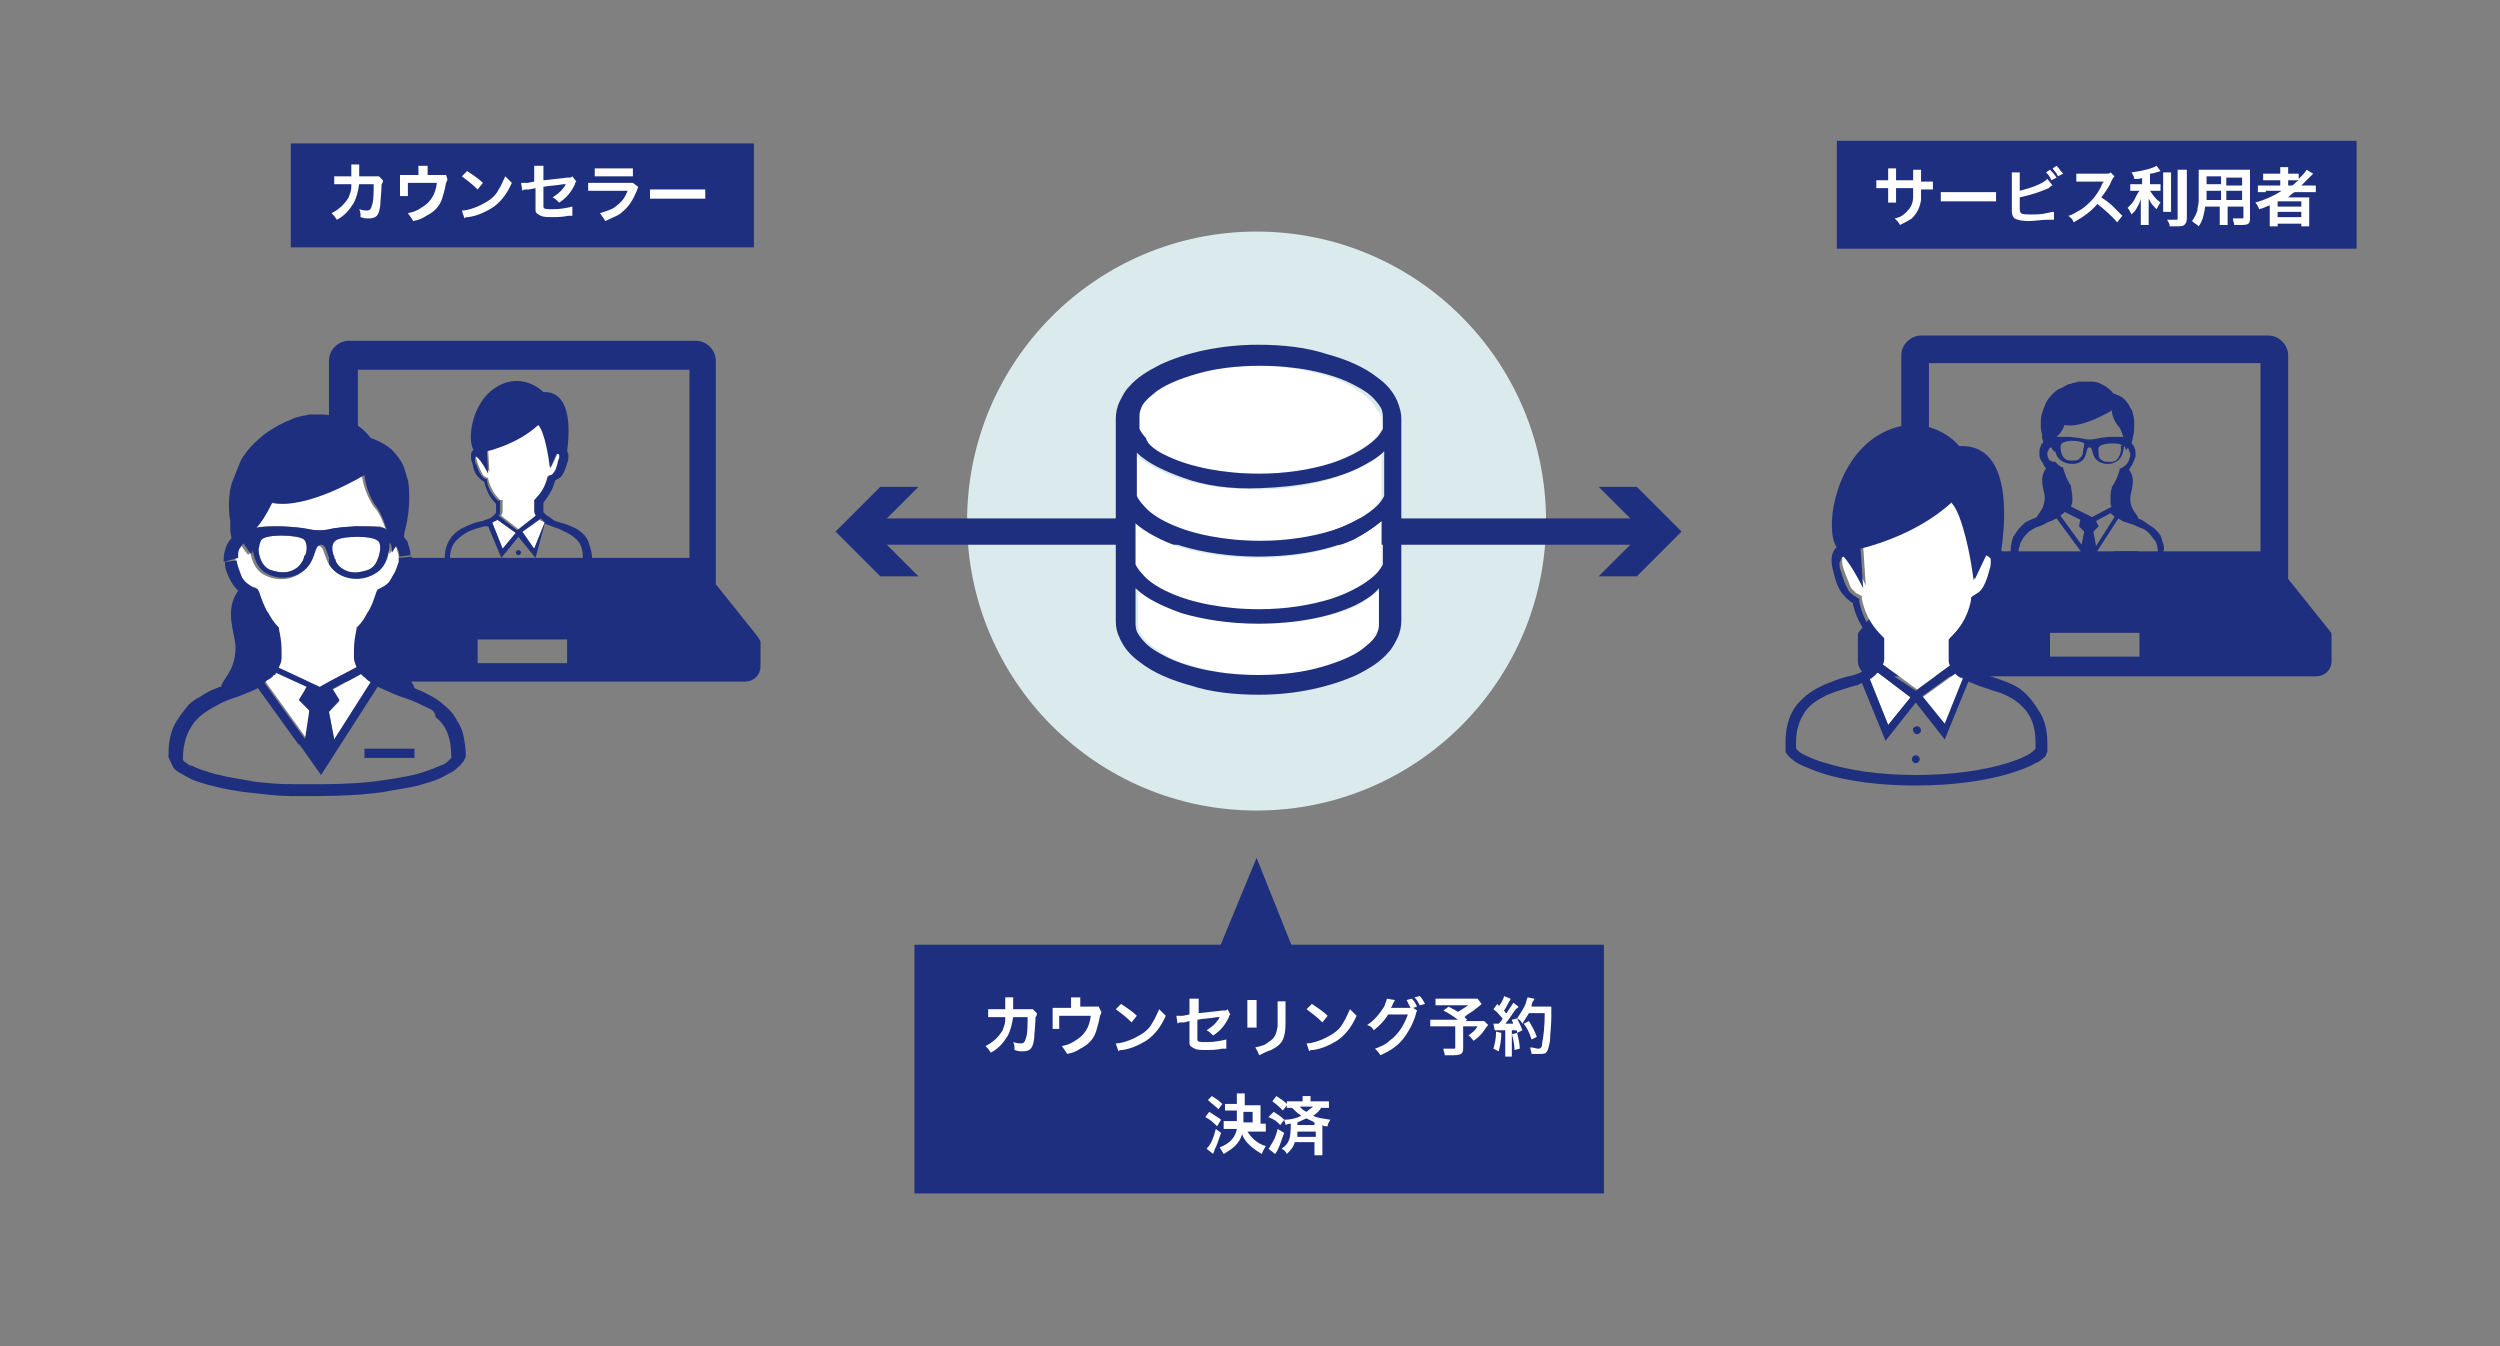 <?xml version="1.0" encoding="utf-8"?>
<!-- Generator: Adobe Illustrator 26.0.1, SVG Export Plug-In . SVG Version: 6.00 Build 0)  -->
<svg version="1.1" id="レイヤー_1" xmlns="http://www.w3.org/2000/svg" xmlns:xlink="http://www.w3.org/1999/xlink" x="0px"
	 y="0px" viewBox="0 0 190 102.3" style="enable-background:new 0 0 190 102.3;" xml:space="preserve">
<rect x="0" y="0" width="190" height="102.3" fill="#808080" stroke="none"/>
<style type="text/css">
	.st0{opacity:0.85;fill:#EBFDFF;}
	.st1{fill:#1F2F7F;}
	.st2{fill:#FFFFFF;}
	.st3{fill:none;stroke:#1F2F7F;stroke-width:2;stroke-miterlimit:10;}
</style>
<g>
	<circle class="st0" cx="95.5" cy="39.6" r="22"/>
	<g>
		<rect x="22.1" y="10.9" class="st1" width="35.2" height="7.9"/>
		<g>
			<path class="st2" d="M29.1,13.7c0,0.1,0,0.2-0.1,0.3c0,0.5-0.1,1.3-0.1,1.6c-0.1,0.8-0.3,1-0.9,1c-0.2,0-0.3,0-0.6-0.1
				c0-0.3,0-0.4-0.1-0.6c0.3,0.1,0.5,0.1,0.6,0.1c0.2,0,0.3-0.1,0.4-0.5c0.1-0.3,0.1-1,0.1-1.5l-1.1,0c-0.1,0.6-0.2,1-0.4,1.4
				c-0.3,0.5-0.7,1-1.3,1.3c-0.2-0.3-0.2-0.3-0.4-0.5c0.6-0.3,1-0.7,1.3-1.2c0.1-0.3,0.2-0.5,0.2-0.8c0-0.1,0-0.1,0-0.2l-0.8,0
				c-0.3,0-0.4,0-0.5,0l0-0.6c0.2,0,0.3,0,0.5,0l0.8,0c0-0.2,0-0.5,0-0.6v-0.1c0-0.1,0-0.1,0-0.2l0.6,0c0,0.1,0,0.1,0,0.1
				c0,0,0,0.1,0,0.1c0,0.1,0,0.1,0,0.4c0,0.1,0,0.1,0,0.3l1.1,0c0.2,0,0.3,0,0.4,0L29.1,13.7z"/>
			<path class="st2" d="M34,13.6c0,0.1,0,0.1-0.1,0.3c-0.1,0.6-0.2,0.8-0.3,1.2c-0.2,0.6-0.6,1-1.2,1.3c-0.3,0.2-0.5,0.3-1,0.4
				c-0.1-0.2-0.2-0.3-0.4-0.6c0.5-0.1,0.7-0.2,1-0.4c0.7-0.4,1.1-1,1.2-1.9H31v0.6c0,0.1,0,0.3,0,0.4h-0.6c0-0.1,0-0.3,0-0.4v-0.7
				c0-0.2,0-0.3,0-0.5c0.2,0,0.3,0,0.5,0h0.9V13c0-0.2,0-0.2,0-0.4h0.7c0,0.1,0,0.2,0,0.3v0.4h0.9c0.4,0,0.4,0,0.5,0L34,13.6z"/>
			<path class="st2" d="M35.1,16c0.4,0,1-0.2,1.4-0.4c0.6-0.3,1.1-0.6,1.4-1.2c0.2-0.3,0.3-0.6,0.5-1c0.2,0.2,0.3,0.3,0.5,0.5
				c-0.4,0.9-0.9,1.5-1.5,1.9c-0.5,0.3-1.1,0.6-1.8,0.7c-0.2,0-0.2,0-0.3,0.1L35.1,16z M35.5,13c0.6,0.4,0.9,0.6,1.2,0.9l-0.4,0.5
				c-0.4-0.4-0.8-0.7-1.2-1L35.5,13z"/>
			<path class="st2" d="M43.8,13.8c-0.1,0.1-0.1,0.1-0.1,0.2c-0.3,0.6-0.6,1-1.2,1.4c-0.2-0.2-0.3-0.3-0.5-0.4
				c0.3-0.2,0.6-0.4,0.8-0.7c0.1-0.1,0.1-0.1,0.2-0.3c-0.1,0-0.1,0-0.2,0c-0.5,0.1-1,0.1-1.5,0.2v1.1c0,0.3,0,0.3,0,0.4
				c0,0.2,0.2,0.2,0.7,0.2c0.6,0,1.1-0.1,1.5-0.2l0,0.7c-0.1,0-0.2,0-0.3,0c-0.5,0.1-0.9,0.1-1.2,0.1c-0.4,0-0.7,0-0.9-0.1
				c-0.2-0.1-0.4-0.2-0.4-0.4c0-0.1,0-0.2,0-0.6v-1.1l-0.5,0.1c-0.4,0-0.4,0-0.5,0.1l-0.1-0.6c0.1,0,0.1,0,0.1,0c0.1,0,0.3,0,0.4,0
				l0.5-0.1v-0.7c0-0.2,0-0.3,0-0.5h0.7c0,0.1,0,0.2,0,0.5v0.6l1.8-0.2c0.3,0,0.3,0,0.4-0.1L43.8,13.8z"/>
			<path class="st2" d="M48.5,14.2c0,0.1-0.1,0.2-0.1,0.3c-0.3,0.7-0.6,1.2-1.1,1.6c-0.3,0.3-0.7,0.4-1.3,0.7
				c-0.1-0.2-0.2-0.3-0.4-0.6c0.6-0.2,1-0.3,1.3-0.6c0.4-0.3,0.6-0.6,0.8-1.1h-2.4c-0.3,0-0.4,0-0.6,0v-0.6c0.2,0,0.3,0,0.6,0h2.3
				c0.3,0,0.4,0,0.5,0L48.5,14.2z M45.2,12.8c0.2,0,0.3,0,0.6,0h1.7c0.3,0,0.4,0,0.6,0v0.6c-0.1,0-0.2,0-0.6,0h-1.7
				c-0.3,0-0.4,0-0.6,0V12.8z"/>
			<path class="st2" d="M49.4,14.4c0.2,0,0.3,0,0.8,0h2.6c0.5,0,0.6,0,0.8,0v0.7c-0.2,0-0.2,0-0.8,0h-2.6c-0.5,0-0.6,0-0.8,0V14.4z"
				/>
		</g>
	</g>
	<g>
		<g>
			<line class="st3" x1="65.8" y1="40.4" x2="125.5" y2="40.4"/>
			<g>
				<polygon class="st1" points="69.8,43.8 66.4,40.4 69.8,37 66.9,37 63.5,40.4 66.9,43.8 				"/>
			</g>
			<g>
				<polygon class="st1" points="121.5,43.8 124.9,40.4 121.5,37 124.4,37 127.8,40.4 124.4,43.8 				"/>
			</g>
		</g>
	</g>
	<g>
		<rect x="139.6" y="10.7" class="st1" width="39.5" height="8.2"/>
		<g>
			<path class="st2" d="M145.4,13.8l0-0.2v-0.2c0-0.3,0-0.4,0-0.5h0.6c0,0.1,0,0.1,0,0.3c0,0.3,0,0.3,0,0.6h0.3c0.3,0,0.4,0,0.6,0
				v0.6c-0.2,0-0.3,0-0.6,0H146c0,0.6,0,0.6,0,0.8c-0.1,0.6-0.3,1-0.7,1.4c-0.3,0.2-0.5,0.3-0.9,0.5c-0.1-0.2-0.2-0.3-0.4-0.5
				c0.5-0.1,0.7-0.3,0.9-0.5c0.3-0.3,0.5-0.6,0.5-1.2c0-0.1,0-0.2,0-0.6h-1.3v0.7c0,0.2,0,0.3,0,0.4h-0.6c0-0.1,0-0.2,0-0.4v-0.7
				h-0.3c-0.3,0-0.4,0-0.6,0v-0.6c0.2,0,0.3,0,0.6,0h0.3v-0.5c0-0.2,0-0.3,0-0.4h0.6c0,0.2,0,0.2,0,0.4v0.5H145.4z"/>
			<path class="st2" d="M147.5,14.6c0.2,0,0.3,0,0.8,0h2.6c0.5,0,0.6,0,0.8,0v0.7c-0.2,0-0.2,0-0.8,0h-2.6c-0.5,0-0.6,0-0.8,0V14.6z
				"/>
			<path class="st2" d="M153.5,14.5c0.8-0.2,1.7-0.5,2.1-0.9l0.4,0.5c-0.1,0-0.1,0-0.3,0.2c-0.7,0.3-1.3,0.5-2.2,0.7v0.6
				c0,0,0,0,0,0c0,0,0,0,0,0.1c0,0.3,0,0.4,0.1,0.5c0.1,0.1,0.4,0.1,0.8,0.1c0.3,0,0.8,0,1.1-0.1c0.2,0,0.3-0.1,0.6-0.1l0,0.6
				c-0.1,0-0.1,0-0.5,0c-0.4,0-1,0.1-1.4,0.1c-0.6,0-0.9-0.1-1.1-0.2c-0.1-0.1-0.2-0.3-0.2-0.5c0-0.1,0-0.2,0-0.4l0-2.2
				c0-0.2,0-0.3,0-0.4h0.6c0,0.1,0,0.2,0,0.5V14.5z M155.8,12.9c0.2,0.2,0.3,0.3,0.5,0.6l-0.4,0.2c-0.1-0.3-0.3-0.5-0.4-0.6
				L155.8,12.9z M156.4,13.4c-0.1-0.3-0.3-0.4-0.4-0.6l0.3-0.2c0.2,0.2,0.3,0.4,0.5,0.6L156.4,13.4z"/>
			<path class="st2" d="M160.9,16.9c-0.4-0.5-1-1-1.5-1.4c-0.5,0.6-1.1,1-1.8,1.4c-0.1-0.3-0.2-0.3-0.4-0.5c0.4-0.1,0.6-0.3,1-0.5
				c0.7-0.5,1.3-1.2,1.6-2l0.1-0.1c-0.1,0-0.1,0-1.6,0c-0.2,0-0.4,0-0.5,0l0-0.6c0.1,0,0.2,0,0.4,0c0,0,0.1,0,0.1,0l1.7,0
				c0.3,0,0.3,0,0.4-0.1l0.3,0.3c-0.1,0.1-0.1,0.1-0.2,0.3c-0.2,0.5-0.5,0.9-0.8,1.3c0.3,0.2,0.6,0.4,0.9,0.7
				c0.1,0.1,0.1,0.1,0.7,0.7L160.9,16.9z"/>
			<path class="st2" d="M162.9,13.5c-0.3,0.1-0.4,0.1-0.7,0.1c0-0.2-0.1-0.3-0.2-0.5c0.8-0.1,1.6-0.3,1.9-0.5l0.3,0.4
				c-0.3,0.1-0.6,0.2-0.8,0.2V14h0.4c0.2,0,0.3,0,0.4,0v0.5c-0.1,0-0.2,0-0.4,0h-0.4c0.2,0.3,0.4,0.6,0.8,0.9
				c-0.1,0.1-0.2,0.3-0.3,0.5c-0.3-0.3-0.4-0.4-0.6-0.8c0,0.2,0,0.4,0,0.6v0.8c0,0.3,0,0.4,0,0.6h-0.6c0-0.2,0-0.3,0-0.6v-0.8
				c0-0.2,0-0.4,0-0.6c-0.1,0.4-0.2,0.5-0.3,0.7c-0.1,0.2-0.2,0.3-0.4,0.5c-0.1-0.2-0.2-0.4-0.3-0.5c0.2-0.2,0.4-0.4,0.5-0.6
				c0.1-0.2,0.3-0.6,0.4-0.7h-0.3c-0.2,0-0.3,0-0.4,0V14c0.1,0,0.2,0,0.5,0h0.4V13.5z M165,13.1c0,0.2,0,0.3,0,0.6v1.8
				c0,0.3,0,0.4,0,0.6h-0.6c0-0.1,0-0.2,0-0.6v-1.8c0-0.3,0-0.4,0-0.6H165z M166.2,12.8c0,0.2,0,0.4,0,0.7v3.1
				c0,0.3-0.1,0.4-0.2,0.5c-0.1,0.1-0.3,0.1-0.7,0.1c-0.1,0-0.2,0-0.4,0c0-0.2-0.1-0.3-0.2-0.5c0.3,0,0.5,0,0.6,0
				c0.2,0,0.2,0,0.2-0.1v-3c0-0.2,0-0.4,0-0.7H166.2z"/>
			<path class="st2" d="M167.6,15.7c-0.1,0.6-0.2,1.1-0.5,1.5c-0.2-0.2-0.3-0.2-0.5-0.4c0.2-0.3,0.3-0.5,0.4-0.8
				c0-0.2,0.1-0.5,0.1-0.7c0-0.4,0-1.1,0-1.7c0-0.3,0-0.5,0-0.7c0.2,0,0.3,0,0.6,0h2.7c0.3,0,0.4,0,0.6,0c0,0.2,0,0.3,0,0.5v3.2
				c0,0.4-0.1,0.5-0.7,0.5c-0.2,0-0.4,0-0.5,0c0-0.2-0.1-0.3-0.1-0.5c0.2,0,0.5,0,0.6,0c0.2,0,0.2,0,0.2-0.1v-0.8h-1.2v0.8
				c0,0.3,0,0.4,0,0.6h-0.6c0-0.1,0-0.3,0-0.6v-0.8H167.6z M168.8,14.5h-1.1c0,0.1,0,0.2,0,0.3c0,0.2,0,0.3,0,0.4h1.1V14.5z
				 M168.8,13.4h-1.1v0.5l0,0.1h1.1V13.4z M170.4,14.1v-0.6h-1.2v0.6H170.4z M170.4,15.2v-0.7h-1.2v0.7H170.4z"/>
			<path class="st2" d="M172.2,14.6c-0.2,0-0.4,0-0.6,0v-0.5c0.1,0,0.3,0,0.6,0h1.1v-0.4h-0.7c-0.3,0-0.4,0-0.6,0v-0.5
				c0.1,0,0.3,0,0.6,0h0.7v-0.1c0-0.2,0-0.3,0-0.4h0.6c0,0.1,0,0.2,0,0.4v0.1h0.3c0.2,0,0.4,0,0.5,0v0.4c0.3-0.3,0.5-0.5,0.6-0.7
				l0.5,0.3c0,0-0.1,0.1-0.2,0.2c-0.2,0.2-0.4,0.4-0.7,0.7h0.5c0.3,0,0.4,0,0.6,0v0.5c-0.2,0-0.4,0-0.6,0h-1
				c-0.2,0.1-0.3,0.2-0.5,0.4c0.1,0,0.3,0,0.4,0h0.7c0.2,0,0.4,0,0.5,0c0,0.1,0,0.3,0,0.5v1.2c0,0.3,0,0.4,0,0.5h-0.6V17h-1.8v0.2
				h-0.6c0-0.2,0-0.3,0-0.5v-0.8c0-0.1,0-0.2,0-0.3c-0.3,0.1-0.4,0.2-0.8,0.3c-0.1-0.2-0.1-0.3-0.3-0.5c0.7-0.2,1.4-0.5,2-0.9H172.2
				z M173.1,15.7h1.8v-0.4h-1.8V15.7z M173.1,16.5h1.8v-0.4h-1.8V16.5z M174.2,14.1c0.2-0.1,0.3-0.3,0.5-0.4c-0.1,0-0.2,0-0.4,0
				h-0.4v0.4H174.2z"/>
		</g>
	</g>
	<g>
		<g id="XMLID_00000152984822055612939980000005256924499422387894_">
			<g>
				<path class="st2" d="M105,44.7v2.6c0,0.2,0,0.4-0.1,0.7c-0.2,0.4-0.5,0.8-1,1.2c-0.8,0.6-1.9,1.1-3.3,1.5
					c-1.4,0.4-3,0.6-4.8,0.6c-2.7,0-5.1-0.5-6.8-1.3c-0.8-0.4-1.5-0.9-1.9-1.3c-0.2-0.2-0.4-0.5-0.5-0.7c-0.1-0.2-0.1-0.4-0.1-0.7
					v-2.6c0.9,0.8,2.1,1.4,3.5,1.9c1.7,0.5,3.7,0.8,5.8,0.8c2.9,0,5.4-0.5,7.4-1.4C103.8,45.6,104.4,45.2,105,44.7z"/>
				<path class="st2" d="M105,39.6v3.4c-0.1,0.2-0.3,0.5-0.5,0.7c-0.7,0.7-1.9,1.4-3.4,1.9c-1.5,0.5-3.4,0.8-5.5,0.8
					c-2.7,0-5.2-0.5-6.9-1.3c-0.9-0.4-1.5-0.9-2-1.4c-0.2-0.2-0.4-0.5-0.5-0.7v-3.3c0.9,0.8,2.1,1.4,3.5,1.9
					c1.7,0.5,3.7,0.8,5.8,0.8c2.9,0,5.4-0.5,7.4-1.4C103.8,40.5,104.4,40.1,105,39.6z"/>
				<path class="st2" d="M105,34.4v3.4c-0.1,0.2-0.3,0.5-0.5,0.7c-0.7,0.7-1.9,1.4-3.4,1.9c-1.5,0.5-3.4,0.8-5.5,0.8
					c-2.7,0-5.2-0.5-6.9-1.3c-0.9-0.4-1.5-0.9-2-1.4c-0.2-0.2-0.4-0.5-0.5-0.7v-3.3c0.9,0.8,2.1,1.4,3.5,1.9
					c1.7,0.5,3.7,0.8,5.8,0.8c2.9,0,5.4-0.5,7.4-1.5C103.8,35.3,104.4,34.9,105,34.4z"/>
				<path class="st2" d="M105,31.8v0.8c-0.1,0.2-0.3,0.5-0.5,0.7c-0.7,0.7-1.9,1.4-3.4,1.9c-1.5,0.5-3.4,0.8-5.5,0.8
					c-2.7,0-5.2-0.5-6.9-1.3c-0.9-0.4-1.5-0.9-2-1.4c-0.2-0.2-0.4-0.5-0.5-0.7v-0.8c0-0.2,0-0.4,0.1-0.7c0.2-0.4,0.5-0.8,1-1.2
					c0.8-0.6,1.9-1.2,3.3-1.5c1.4-0.4,3-0.6,4.8-0.6c2.7,0,5.1,0.5,6.8,1.3c0.8,0.4,1.5,0.9,1.9,1.3c0.2,0.2,0.4,0.5,0.5,0.7
					C104.9,31.4,105,31.6,105,31.8z"/>
				<path class="st1" d="M89.9,36.3c-1.4-0.5-2.7-1.1-3.5-1.9v3.3c0.1,0.2,0.3,0.5,0.5,0.7c0.4,0.5,1.1,1,2,1.4
					c1.7,0.8,4.2,1.3,6.9,1.3c2,0,3.9-0.3,5.5-0.8c1.5-0.5,2.7-1.2,3.4-1.9c0.2-0.2,0.4-0.5,0.5-0.7v-3.4c-0.5,0.5-1.2,0.9-2,1.3
					c-1.9,0.9-4.5,1.4-7.4,1.5C93.5,37.2,91.5,36.9,89.9,36.3z M88.8,34.7c1.7,0.8,4.2,1.3,6.9,1.3c2,0,3.9-0.3,5.5-0.8
					c1.5-0.5,2.7-1.2,3.4-1.9c0.2-0.2,0.4-0.5,0.5-0.7v-0.8c0-0.2,0-0.4-0.1-0.7c-0.1-0.2-0.3-0.5-0.5-0.7c-0.4-0.5-1.1-0.9-1.9-1.3
					c-1.7-0.8-4.1-1.3-6.8-1.3c-1.8,0-3.4,0.2-4.8,0.6c-1.4,0.4-2.6,0.9-3.3,1.5c-0.5,0.4-0.9,0.8-1,1.2c-0.1,0.2-0.1,0.4-0.1,0.7
					v0.8c0.1,0.2,0.3,0.5,0.5,0.7C87.2,33.8,87.9,34.3,88.8,34.7z M103,40.9c-1.9,0.9-4.5,1.4-7.4,1.4c-2.1,0-4.1-0.3-5.8-0.8
					c-1.4-0.5-2.7-1.1-3.5-1.9v3.3c0.1,0.2,0.3,0.5,0.5,0.7c0.4,0.5,1.1,1,2,1.4c1.7,0.8,4.2,1.3,6.9,1.3c2,0,3.9-0.3,5.5-0.8
					c1.5-0.5,2.7-1.2,3.4-1.9c0.2-0.2,0.4-0.5,0.5-0.7v-3.4C104.4,40.1,103.8,40.5,103,40.9z M103,46c-1.9,0.9-4.5,1.4-7.4,1.4
					c-2.1,0-4.1-0.3-5.8-0.8c-1.4-0.5-2.7-1.1-3.5-1.9v2.6c0,0.2,0,0.4,0.1,0.7c0.1,0.2,0.3,0.5,0.5,0.7c0.4,0.5,1.1,0.9,1.9,1.3
					c1.7,0.8,4.1,1.3,6.8,1.3c1.8,0,3.4-0.2,4.8-0.6c1.4-0.4,2.6-0.9,3.3-1.5c0.5-0.4,0.9-0.8,1-1.2c0.1-0.2,0.1-0.4,0.1-0.7v-2.6
					C104.4,45.2,103.8,45.6,103,46z M106.5,31.8v15.4c0,0.4-0.1,0.9-0.3,1.3c-0.2,0.4-0.4,0.8-0.7,1.1c-0.6,0.7-1.4,1.2-2.4,1.7
					c-2,0.9-4.6,1.5-7.4,1.5c-1.9,0-3.7-0.2-5.2-0.7c-1.5-0.4-2.9-1-3.9-1.8c-0.7-0.5-1.2-1.1-1.5-1.8c-0.2-0.4-0.3-0.8-0.3-1.3
					V31.8c0-0.4,0.1-0.9,0.3-1.3c0.2-0.4,0.4-0.8,0.7-1.1c0.6-0.7,1.4-1.2,2.4-1.7c1.9-0.9,4.6-1.5,7.4-1.5c1.9,0,3.7,0.2,5.2,0.7
					c1.5,0.4,2.9,1,3.9,1.8c0.7,0.5,1.2,1.1,1.5,1.8C106.4,31,106.5,31.4,106.5,31.8z"/>
			</g>
			<g>
			</g>
		</g>
	</g>
	<path class="st1" d="M13.1,27.4"/>
	<g>
		<g>
			<g>
				<g id="XMLID_00000095310595175739357470000001543237064863460024_">
					<g>
						<path class="st2" d="M42.6,34.7c0,0.1,0,0.2-0.1,0.3c-0.1,0.4-0.2,0.7-0.3,0.8c-0.1,0.1-0.1,0.1-0.2,0.2s-0.1,0.1-0.2,0.1
							l-0.1,0l0,0.1c-0.1,0.8-0.6,1.3-0.9,1.6L40.8,38v0.1c0,0.4,0,0.5,0,0.8c0,0.1,0,0.2,0.1,0.3l-1.4,1.1l-1.4-1.1
							c0-0.1,0.1-0.2,0.1-0.3c0-0.2,0-0.3,0-0.8V38L38,38c-0.3-0.3-0.7-0.8-0.9-1.6l0-0.1l-0.1,0c-0.1,0-0.1-0.1-0.2-0.1
							c-0.1-0.1-0.1-0.1-0.2-0.3c-0.1-0.2-0.2-0.4-0.3-0.7c0-0.1-0.1-0.3-0.1-0.3c0-0.1,0-0.2,0-0.2c0-0.1,0.1-0.1,0.1-0.1
							c0,0,0,0,0,0c0.4,0.3,0.9,1.3,0.9,1.3l-0.1-1.7c0,0,2.3-0.5,3.9-2c0.5,0.5,0.8,2.6,0.8,2.6l0.1,0.7l0.5-1.1c0,0,0.1,0,0.1,0
							c0,0,0,0,0.1,0.1C42.6,34.6,42.6,34.6,42.6,34.7z"/>
						<path class="st2" d="M41.4,39.7l-0.8,2l-1-1.2l1.4-1C41.1,39.6,41.2,39.6,41.4,39.7C41.4,39.7,41.4,39.7,41.4,39.7z"/>
						<path class="st1" d="M39.4,41.8c0.1,0,0.2,0.1,0.2,0.2s-0.1,0.2-0.2,0.2s-0.2-0.1-0.2-0.2S39.3,41.8,39.4,41.8z"/>
						<path class="st1" d="M39.4,43c0.1,0,0.2,0.1,0.2,0.2c0,0.1-0.1,0.2-0.2,0.2s-0.2-0.1-0.2-0.2C39.2,43.1,39.3,43,39.4,43z"/>
						<path class="st2" d="M39.2,40.5l-1,1.2l-0.8-2c0.1,0,0.1-0.1,0.2-0.1c0.1,0,0.1-0.1,0.2-0.1L39.2,40.5z"/>
						<path class="st1" d="M37.9,39.2l1.4,1.1l1.4-1.1c0-0.1-0.1-0.2-0.1-0.3c0-0.2,0-0.3,0-0.8V38l0.1-0.1c0.3-0.3,0.7-0.8,0.9-1.6
							l0-0.1l0.1,0c0.1,0,0.1-0.1,0.2-0.1s0.1-0.1,0.2-0.2c0.1-0.1,0.2-0.4,0.3-0.8c0-0.1,0.1-0.3,0.1-0.3c0-0.1,0-0.2,0-0.2
							c0,0,0-0.1-0.1-0.1c0,0-0.1,0-0.1,0l-0.5,1.1l-0.1-0.7c0,0-0.3-2.1-0.8-2.6c-1.6,1.5-3.9,2-3.9,2l0.1,1.7c0,0-0.5-1-0.9-1.3
							c0,0,0,0,0,0c0,0-0.1,0-0.1,0.1c0,0,0,0.1,0,0.2c0,0.1,0,0.2,0.1,0.3c0.1,0.3,0.2,0.6,0.3,0.7c0.1,0.2,0.2,0.2,0.2,0.3
							c0.1,0,0.1,0.1,0.2,0.1l0.1,0l0,0.1c0.1,0.8,0.6,1.3,0.9,1.6L38,38v0.1c0,0.4,0,0.5,0,0.8C38,39,38,39.1,37.9,39.2z
							 M40.7,42.4l-1.3-1.6l-1.3,1.6l-1-2.4C37,40,36.9,40,36.8,40c-0.3,0.1-0.8,0.2-1.2,0.4c-0.4,0.2-0.8,0.5-1.1,0.9
							c-0.2,0.3-0.3,0.7-0.3,1.1c0,0.1,0,0.2,0,0.3c0,0,0,0,0,0c0,0,0.1,0.1,0.2,0.2c0.2,0.1,0.6,0.3,1,0.4c0.9,0.3,2.2,0.5,3.8,0.5
							c2,0,3.5-0.3,4.4-0.7c0.3-0.1,0.5-0.2,0.6-0.3c0.1,0,0.1-0.1,0.1-0.1c0-0.1,0-0.2,0-0.3c0-0.7-0.2-1.2-0.6-1.5
							c-0.3-0.3-0.8-0.5-1.2-0.7c-0.3-0.1-0.6-0.2-0.8-0.3c-0.1,0-0.2-0.1-0.3-0.1L40.7,42.4z M37.4,39.7l0.8,2l1-1.2l-1.4-1
							c-0.1,0.1-0.1,0.1-0.2,0.1C37.5,39.7,37.5,39.7,37.4,39.7z M40.6,41.7l0.8-2c0,0,0,0,0,0c-0.1-0.1-0.2-0.2-0.3-0.3l-1.4,1
							L40.6,41.7z M45,42.5c0,0.1,0,0.2,0,0.3c0,0.1,0,0.1-0.1,0.2s-0.1,0.1-0.1,0.1c-0.1,0.1-0.2,0.2-0.3,0.2
							c-0.3,0.2-0.6,0.3-1.1,0.4c-0.9,0.3-2.3,0.5-4,0.5c-2.1,0-3.6-0.3-4.6-0.7c-0.3-0.1-0.5-0.2-0.7-0.4c-0.1-0.1-0.2-0.1-0.2-0.2
							c0-0.1-0.1-0.1-0.1-0.2c0-0.1,0-0.2,0-0.3c0-0.8,0.3-1.4,0.7-1.8c0.4-0.4,0.9-0.6,1.4-0.8c0.3-0.1,0.6-0.2,0.8-0.2
							c0.1-0.1,0.3-0.1,0.5-0.2c0.2-0.1,0.3-0.2,0.4-0.3c0-0.1,0.1-0.1,0.1-0.1c0-0.2,0-0.3,0-0.7c-0.3-0.3-0.7-0.8-0.9-1.7
							c-0.1,0-0.1-0.1-0.2-0.1c-0.1-0.1-0.2-0.2-0.3-0.3c-0.2-0.2-0.3-0.5-0.4-1c-0.1-0.2-0.1-0.3-0.1-0.5c0-0.2,0-0.3,0.1-0.4
							c0-0.1,0.1-0.1,0.1-0.1c-0.5-0.7-0.2-3.5,1.6-4.7c1.6-1.1,3.1-0.3,3.7,0.3c2.4-0.1,1.9,3.7,1.8,4.5c0,0,0,0,0,0
							c0.1,0.1,0.1,0.2,0.1,0.4c0,0.1,0,0.3-0.1,0.5c-0.1,0.4-0.2,0.6-0.3,0.8c-0.1,0.2-0.2,0.3-0.4,0.4c-0.1,0-0.1,0.1-0.2,0.1
							c-0.2,0.8-0.6,1.3-0.9,1.7c0,0.3,0,0.4,0,0.7c0,0,0,0.1,0.1,0.1c0,0.1,0.1,0.1,0.2,0.2c0.2,0.1,0.4,0.3,0.6,0.4
							c0.3,0.1,0.8,0.2,1.2,0.4c0.5,0.2,1,0.5,1.3,1.1C44.8,41.5,45,41.9,45,42.5z"/>
					</g>
					<g>
					</g>
				</g>
			</g>
			<g>
				<path class="st1" d="M57.6,48.4l-3.2-4v-17c0-0.8-0.7-1.5-1.5-1.5H26.5c-0.8,0-1.5,0.7-1.5,1.5v17l-3.2,4
					c-0.1,0.1-0.1,0.2-0.1,0.4v1.8c0,0.7,0.5,1.2,1.2,1.2h33.7c0.7,0,1.2-0.5,1.2-1.2v-1.8C57.8,48.7,57.7,48.6,57.6,48.4z
					 M27.2,28.1h25.2v14.3H27.2V28.1z M43.1,50.4h-6.8v-1.8h6.8V50.4z"/>
			</g>
		</g>
		<g>
			<g id="XMLID_00000154416833897296638510000012375659637376980625_">
				<g>
					<rect x="27.7" y="56.9" class="st1" width="3.8" height="0.7"/>
					<path class="st2" d="M29.3,40.2c-0.1-0.1-0.2-0.1-0.4-0.2C28.5,40,27.8,40,27.1,40c-2.2,0.1-2,0.3-2.9,0.3
						c-0.8,0-0.7-0.2-2.9-0.3c-0.7,0-1.4,0-1.8,0.1c-0.1,0-0.1,0-0.2,0c0.3-0.3,0.7-0.9,1.2-1.9c2.5,0.6,7-2.1,7-2.1
						s0.1,1.2,0.9,2.4C28.8,38.9,29.1,39.6,29.3,40.2z"/>
					<path class="st2" d="M28.7,41c0.1,0.1,0.2,0.4,0.2,0.6c0,0,0,1.3-0.9,1.7c-0.3,0.1-0.7,0.2-1,0.2c-0.4,0-0.7-0.1-1-0.3
						c-0.3-0.2-0.5-0.5-0.6-0.8c0-0.1,0-0.2-0.1-0.2c-0.1-0.2-0.2-0.9,0.1-1.2c0.2-0.2,1-0.3,1.7-0.3C27.8,40.7,28.5,40.8,28.7,41z"
						/>
					<path class="st2" d="M28.2,51.8l-2.8,4.4L25,54.1l0.8-0.8l-0.5-0.9l2.2-1.2c0.1,0.1,0.1,0.2,0.2,0.2
						C27.8,51.6,28,51.7,28.2,51.8z"/>
					<polygon class="st1" points="24.3,52.1 25,51.8 25.3,52.4 25.8,53.2 25,54.1 25.4,56.2 28.2,51.8 28.7,52.2 24.4,58.9 
						22.7,56.5 23.2,56.1 23.5,54.1 22.7,53.2 23.2,52.4 20.9,51.3 21.1,50.7 					"/>
					<path class="st1" d="M32.5,53.8c-0.4-0.2-0.8-0.4-1.3-0.6c-0.6-0.2-1.2-0.4-1.8-0.7c-0.2-0.1-0.5-0.2-0.7-0.3l0,0l-0.6-0.4
						c-0.2-0.1-0.3-0.3-0.5-0.4c-0.1-0.1-0.1-0.1-0.2-0.2l-2.2,1.2L25,51.8l2.2-1.1c0,0,0,0,0,0c-0.1-0.2-0.1-0.4-0.2-0.7
						c0-0.2,0-0.4,0-0.6c0-0.6,0.1-1.1,0.2-1.6l0-0.1l0.1-0.1c0.2-0.2,0.4-0.6,0.7-1c0.2-0.4,0.4-0.9,0.7-1.6l0.1-0.2l0.2-0.1
						c0.2-0.1,0.4-0.2,0.6-0.4c0.2-0.2,0.4-0.4,0.5-0.8c0.1-0.2,0.2-0.5,0.3-0.8c0-0.1,0-0.2,0-0.3l0.9-0.1c0,0,0,0,0,0.1
						c0,0.2,0,0.3-0.1,0.5c-0.1,0.6-0.3,1.1-0.6,1.5c-0.1,0.2-0.3,0.4-0.4,0.5c1.2,1.5,0.2,3.4,0.2,4.4c0,1.9,1,2.4,1.1,3
						c0.2,0.1,0.5,0.2,0.7,0.3c0.4,0.2,0.8,0.4,1.2,0.7c0.5,0.4,1,0.8,1.3,1.4c0.2,0.3,0.4,0.7,0.5,1.1c0.1,0.5,0.2,1,0.2,1.6
						c0,0.1,0,0.2-0.1,0.3c0,0.1-0.1,0.2-0.2,0.3c-0.1,0.2-0.3,0.3-0.5,0.5c-0.1,0.1-0.3,0.2-0.5,0.3c-0.2,0.1-0.5,0.3-0.8,0.4
						c-0.4,0.2-0.9,0.3-1.5,0.5c-0.8,0.2-1.7,0.3-2.7,0.5c-1.4,0.2-3.1,0.3-5,0.3c-0.7,0-1.4,0-2.1,0l0-0.9c0.6,0,1.3,0,2,0
						c0.1,0,0.2,0,0.3,0c1.9,0,3.5-0.1,4.8-0.3c1.4-0.2,2.5-0.4,3.3-0.7c0.6-0.2,1-0.4,1.3-0.5c0.2-0.1,0.3-0.2,0.4-0.3
						c0.1-0.1,0.2-0.2,0.2-0.2c0,0,0,0,0,0c0-0.8-0.1-1.4-0.3-1.9c-0.2-0.5-0.5-0.9-0.9-1.2C33.1,54.1,32.8,53.9,32.5,53.8z"/>
					<path class="st2" d="M22.7,53.2l0.8,0.8l-0.3,2l-3.1-4.3c0.1-0.1,0.2-0.1,0.2-0.2c0.2-0.1,0.3-0.3,0.5-0.4l0.1,0l2.4,1.1
						L22.7,53.2z"/>
					<path class="st2" d="M23.1,41c0.4,0.3,0.2,1,0.1,1.2c0,0.1,0,0.2-0.1,0.2c-0.1,0.3-0.3,0.6-0.6,0.8c-0.3,0.2-0.6,0.3-1,0.3
						c-0.4,0-0.7-0.1-1-0.2c-0.8-0.4-0.9-1.7-0.9-1.7c0-0.2,0-0.5,0.2-0.6c0.2-0.2,0.9-0.3,1.5-0.3C22,40.7,22.8,40.8,23.1,41z"/>
					<path class="st2" d="M30,41.5c0.1,0.1,0.2,0.2,0.2,0.4c0.1,0.2,0.1,0.4,0.1,0.5c0,0.1,0,0.2,0,0.3c-0.1,0.3-0.2,0.6-0.3,0.8
						c-0.2,0.3-0.3,0.6-0.5,0.8c-0.2,0.2-0.4,0.3-0.6,0.4l-0.2,0.1L28.6,45c-0.2,0.6-0.4,1.2-0.7,1.6c-0.2,0.4-0.4,0.7-0.7,1
						l-0.1,0.1l0,0.1c-0.1,0.5-0.2,1-0.2,1.6c0,0.2,0,0.4,0,0.6c0,0.2,0.1,0.5,0.2,0.7c0,0,0,0,0,0L25,51.8l-0.7,0.4l-3.2-1.5
						c0.1-0.2,0.2-0.5,0.2-0.7c0-0.2,0-0.4,0-0.6c0-0.6-0.1-1.1-0.2-1.6l0-0.1L21,47.5c-0.2-0.2-0.4-0.6-0.7-1
						c-0.2-0.4-0.4-0.9-0.7-1.6l-0.1-0.2l-0.2-0.1c-0.1,0-0.3-0.1-0.4-0.2c-0.2-0.1-0.4-0.3-0.6-0.6c-0.2-0.3-0.3-0.7-0.4-1.2
						c0,0,0-0.1,0-0.1c0,0,0-0.1,0-0.1c0-0.2,0-0.4,0.1-0.6c0.1-0.2,0.2-0.3,0.3-0.4c0.2,0.3,0.4,0.6,0.5,0.7c0.1,0.1,0.2,0,0.2-0.2
						c0.1,0.5,0.3,1.4,1.1,1.8c1.1,0.6,2.8,0.4,3.4-1c0.3-0.6,0.3-1.2,0.7-1.2c0.4,0,0.4,0.6,0.7,1.2c0.6,1.3,2.3,1.6,3.4,1
						c1.1-0.6,1.1-2.1,1.1-2.2c0-0.1,0-0.1,0.1-0.1c0.1,0.4,0.1,0.7,0.1,0.7S29.9,41.8,30,41.5z"/>
					<path class="st1" d="M26,43.3c0.3,0.2,0.6,0.3,1,0.3c0.4,0,0.7-0.1,1-0.2c0.8-0.4,0.9-1.7,0.9-1.7c0-0.2,0-0.5-0.2-0.6
						c-0.2-0.2-0.9-0.3-1.5-0.3c-0.7,0-1.5,0.1-1.7,0.3c-0.4,0.3-0.2,1-0.1,1.2c0,0.1,0,0.2,0.1,0.2C25.5,42.8,25.7,43.1,26,43.3z
						 M20.5,43.3c0.3,0.1,0.7,0.2,1,0.2c0.4,0,0.7-0.1,1-0.3c0.3-0.2,0.5-0.5,0.6-0.8c0-0.1,0-0.2,0.1-0.2c0.1-0.2,0.2-0.9-0.1-1.2
						c-0.2-0.2-1-0.3-1.7-0.3c-0.7,0-1.3,0.1-1.5,0.3c-0.1,0.1-0.2,0.4-0.2,0.6C19.6,41.6,19.6,42.9,20.5,43.3z M19.6,40.1
						C20,40,20.7,40,21.4,40c2.2,0.1,2,0.3,2.9,0.3c0.9,0,0.7-0.2,2.9-0.3c0.7,0,1.4,0,1.8,0.1c0.2,0,0.3,0.1,0.4,0.2
						c-0.2-0.7-0.5-1.4-0.8-1.8c-0.8-1.1-0.9-2.4-0.9-2.4s-4.4,2.7-7,2.1c-0.5,1-0.9,1.6-1.2,1.9C19.4,40.1,19.5,40.1,19.6,40.1z
						 M30.3,41.9c-0.1-0.1-0.1-0.3-0.2-0.4c-0.2,0.3-0.3,0.5-0.3,0.5s0-0.3-0.1-0.7c-0.1,0-0.1,0-0.1,0.1c0,0.1,0,1.6-1.1,2.2
						c-1.1,0.6-2.8,0.4-3.4-1c-0.3-0.6-0.3-1.2-0.7-1.2c-0.4,0-0.4,0.6-0.7,1.2c-0.6,1.3-2.3,1.6-3.4,1c-0.8-0.4-1-1.3-1.1-1.8
						c0,0.2-0.1,0.4-0.2,0.2c-0.1-0.1-0.2-0.3-0.5-0.7c-0.1,0.1-0.2,0.3-0.3,0.4c-0.1,0.2-0.1,0.4-0.1,0.6c0,0,0,0.1,0,0.1L17,42.7
						c0-0.1,0-0.2,0-0.2c0-0.4,0.1-0.7,0.2-1c0.1-0.2,0.2-0.4,0.4-0.6l-0.1-0.5v-0.1v0v0c0,0,0,0,0,0c0,0,0-0.1,0-0.1
						c0-0.1,0-0.2,0-0.3c0-0.1,0-0.1,0-0.2c0,0,0-0.1,0-0.1c-0.1-0.5-0.1-0.9-0.1-1.3c0-0.7,0.1-1.3,0.3-1.8c0.2-0.5,0.4-1,0.6-1.5
						c0.5-0.9,1.2-1.5,1.8-2c0.4-0.3,0.8-0.5,1.1-0.7c0.2-0.1,0.3-0.1,0.4-0.2c0.3-0.1,0.5-0.2,0.7-0.3c0.2-0.1,0.4-0.1,0.7-0.2
						c0.2,0,0.4-0.1,0.6-0.1c0.3,0,0.5,0,0.8,0c0.5,0,1,0.1,1.5,0.2c0.5,0.2,1,0.4,1.5,0.8c0.3,0.2,0.5,0.5,0.8,0.8
						c0.6,0.2,1.1,0.5,1.5,0.8c0.4,0.4,0.8,0.9,1,1.4c0.1,0.3,0.2,0.7,0.3,1c0.1,0.5,0.1,0.9,0.1,1.4c0,0.7-0.1,1.4-0.2,1.9
						c-0.1,0.4-0.2,0.8-0.2,1c0.1,0.2,0.3,0.3,0.3,0.5c0.1,0.3,0.2,0.6,0.2,0.9l-0.9,0.1C30.4,42.3,30.3,42.1,30.3,41.9z"/>
					<path class="st1" d="M20.1,51.9l3.1,4.3l-0.5,0.4l-3.1-4.3c-0.4,0.2-0.9,0.4-1.4,0.6c-0.6,0.2-1.2,0.4-1.7,0.7
						c-0.4,0.2-0.7,0.4-1,0.6c-0.4,0.3-0.8,0.7-1,1.1c-0.2,0.3-0.3,0.6-0.4,0.9c-0.1,0.4-0.2,0.8-0.2,1.4c0,0,0,0,0,0c0,0,0,0,0,0.1
						c0,0.1,0.1,0.2,0.3,0.3c0.1,0.1,0.2,0.2,0.4,0.2c0.2,0.1,0.4,0.2,0.7,0.3c0.4,0.1,0.8,0.3,1.4,0.4c0.7,0.2,1.6,0.3,2.6,0.5
						c0.9,0.1,1.8,0.2,2.9,0.2l0,0.9c-1.4,0-2.5-0.2-3.6-0.3c-1.5-0.2-2.7-0.5-3.6-0.8c-0.6-0.2-1-0.5-1.4-0.7
						c-0.2-0.1-0.4-0.3-0.5-0.5C13,58,13,57.9,12.9,57.8c0-0.1-0.1-0.2-0.1-0.3c0-0.9,0.1-1.6,0.4-2.3c0.3-0.6,0.7-1.1,1.1-1.6
						c0.3-0.3,0.6-0.5,1-0.7c0.4-0.3,0.9-0.5,1.4-0.7c0,0,0,0,0.1,0c0.1-0.6,1.1-1.2,1.1-3c0-1-0.9-2.8,0.2-4.3
						c-0.3-0.3-0.5-0.6-0.7-1c-0.1-0.3-0.3-0.6-0.3-1c0-0.1,0-0.2,0-0.2l0.9-0.1c0,0,0,0.1,0,0.1c0.1,0.5,0.3,0.9,0.4,1.2
						c0.2,0.3,0.4,0.5,0.6,0.6c0.1,0.1,0.3,0.2,0.4,0.2l0.2,0.1l0.1,0.2c0.2,0.6,0.4,1.2,0.7,1.6c0.2,0.4,0.4,0.7,0.7,1l0.1,0.1
						l0,0.1c0.1,0.5,0.2,1,0.2,1.6c0,0.2,0,0.4,0,0.6c0,0.3-0.1,0.5-0.2,0.7l-0.3,0.6l-0.1,0c-0.1,0.2-0.3,0.3-0.5,0.4
						C20.3,51.7,20.2,51.8,20.1,51.9z"/>
				</g>
				<g>
				</g>
			</g>
		</g>
	</g>
	<g>
		<g>
			<g>
				<path class="st1" d="M177.1,48l-3.2-4v-17c0-0.8-0.7-1.5-1.5-1.5H146c-0.8,0-1.5,0.7-1.5,1.5v17l-3.2,4
					c-0.1,0.1-0.1,0.2-0.1,0.4v1.8c0,0.7,0.5,1.2,1.2,1.2H176c0.7,0,1.2-0.5,1.2-1.2v-1.8C177.2,48.2,177.2,48.1,177.1,48z
					 M146.6,27.6h25.2v14.3h-25.2V27.6z M162.6,49.9h-6.8v-1.8h6.8V49.9z"/>
			</g>
			<g>
				<path class="st1" d="M164.4,41.3c-0.1-0.2-0.1-0.4-0.2-0.6c-0.2-0.3-0.4-0.5-0.7-0.7c-0.2-0.1-0.4-0.3-0.6-0.4
					c-0.1-0.1-0.2-0.1-0.4-0.2c0-0.3-0.6-0.6-0.6-1.5c0-0.5,0.5-1.5-0.1-2.2c0.1-0.1,0.1-0.2,0.2-0.3c0.1-0.2,0.2-0.4,0.3-0.7
					c0-0.1,0-0.2,0-0.2c0-0.2,0-0.3-0.1-0.5c0-0.1-0.1-0.2-0.2-0.3c0-0.1,0.1-0.3,0.1-0.5c0.1-0.3,0.1-0.6,0.1-1
					c0-0.2,0-0.5-0.1-0.7c0-0.2-0.1-0.4-0.2-0.5c-0.1-0.3-0.3-0.5-0.5-0.7c-0.2-0.2-0.5-0.3-0.8-0.4c-0.1-0.2-0.3-0.3-0.4-0.4
					c-0.2-0.2-0.5-0.3-0.7-0.4c-0.3-0.1-0.5-0.1-0.8-0.1c-0.1,0-0.3,0-0.4,0c-0.1,0-0.2,0-0.3,0c-0.1,0-0.3,0.1-0.4,0.1
					c-0.1,0-0.2,0.1-0.4,0.1c-0.1,0-0.1,0.1-0.2,0.1c-0.2,0.1-0.3,0.2-0.6,0.3c-0.3,0.2-0.7,0.6-0.9,1c-0.1,0.2-0.2,0.5-0.3,0.8
					c-0.1,0.3-0.1,0.6-0.1,0.9c0,0.2,0,0.4,0.1,0.7c0,0,0,0,0,0c0,0,0,0.1,0,0.1c0,0,0,0.1,0,0.1c0,0,0,0,0,0.1c0,0,0,0,0,0l0,0v0v0
					l0.1,0.3c-0.1,0.1-0.2,0.2-0.2,0.3c-0.1,0.2-0.1,0.3-0.1,0.5c0,0.1,0,0.2,0,0.2l0,0c0,0.2,0.1,0.4,0.2,0.5
					c0.1,0.2,0.2,0.4,0.3,0.5c-0.6,0.8-0.1,1.7-0.1,2.2c0,0.9-0.5,1.2-0.6,1.5c0,0,0,0,0,0c-0.2,0.1-0.5,0.2-0.7,0.3
					c-0.2,0.1-0.3,0.2-0.5,0.4c-0.2,0.2-0.4,0.5-0.6,0.8c-0.1,0.3-0.2,0.7-0.2,1.2c0,0.1,0,0.1,0,0.2c0,0.1,0,0.1,0.1,0.1
					c0.1,0.1,0.1,0.2,0.2,0.2c0.2,0.1,0.4,0.2,0.7,0.4c0.4,0.2,1,0.3,1.8,0.4c0.8,0.1,1.7,0.2,2.9,0.2c1,0,1.8-0.1,2.6-0.1
					c0.5-0.1,1-0.1,1.4-0.2c0.3-0.1,0.5-0.1,0.8-0.2c0.2-0.1,0.3-0.1,0.4-0.2c0.1,0,0.2-0.1,0.2-0.2c0.1-0.1,0.2-0.2,0.3-0.3
					c0,0,0.1-0.1,0.1-0.1c0-0.1,0-0.1,0-0.2C164.5,41.9,164.5,41.6,164.4,41.3z M156.9,32.3c1.3,0.3,3.6-1.1,3.6-1.1s0,0.6,0.5,1.2
					c0.2,0.2,0.3,0.6,0.4,0.9c0-0.1-0.1-0.1-0.2-0.1c-0.2,0-0.6,0-0.9,0c-1.1,0.1-1,0.2-1.5,0.2c-0.4,0-0.4-0.1-1.5-0.2
					c-0.4,0-0.7,0-0.9,0c0,0-0.1,0-0.1,0C156.4,33.1,156.7,32.9,156.9,32.3z M161.2,34.1c0,0,0,0.6-0.4,0.9
					c-0.1,0.1-0.3,0.1-0.5,0.1c-0.2,0-0.4,0-0.5-0.1c-0.2-0.1-0.3-0.2-0.3-0.4c0,0,0-0.1,0-0.1c0-0.1-0.1-0.5,0.1-0.6
					c0.1-0.1,0.5-0.2,0.9-0.2c0.3,0,0.7,0,0.8,0.2C161.1,33.8,161.2,34,161.2,34.1z M158.3,34.4c0,0,0,0.1,0,0.1
					c-0.1,0.2-0.2,0.3-0.3,0.4c-0.1,0.1-0.3,0.1-0.5,0.1c-0.2,0-0.4,0-0.5-0.1c-0.4-0.2-0.4-0.9-0.4-0.9c0-0.1,0-0.2,0.1-0.3
					c0.1-0.1,0.4-0.2,0.8-0.2c0.4,0,0.8,0.1,0.9,0.2C158.4,33.9,158.3,34.3,158.3,34.4z M155.6,34.6L155.6,34.6c0,0,0-0.1,0-0.1
					c0-0.1,0-0.2,0.1-0.3c0-0.1,0.1-0.2,0.2-0.2c0.1,0.2,0.2,0.3,0.2,0.3c0.1,0.1,0.1,0,0.1-0.1c0,0.3,0.2,0.7,0.6,0.9
					c0.6,0.3,1.5,0.2,1.7-0.5c0.1-0.3,0.1-0.6,0.3-0.6c0.2,0,0.2,0.3,0.3,0.6c0.3,0.7,1.2,0.8,1.7,0.5c0.6-0.3,0.6-1.1,0.6-1.1
					c0,0,0,0,0.1-0.1c0,0.2,0.1,0.3,0.1,0.3s0.1-0.1,0.1-0.2c0,0.1,0.1,0.1,0.1,0.2c0,0.1,0.1,0.2,0.1,0.3c0,0,0,0.1,0,0.1
					c0,0.2-0.1,0.3-0.1,0.4c-0.1,0.2-0.2,0.3-0.3,0.4c-0.1,0.1-0.2,0.1-0.3,0.2l-0.1,0l0,0.1c-0.1,0.3-0.2,0.6-0.3,0.8
					c-0.1,0.2-0.2,0.4-0.3,0.5l0,0l0,0.1c-0.1,0.2-0.1,0.5-0.1,0.8c0,0.1,0,0.2,0,0.3c0,0.1,0,0.2,0.1,0.3c0,0,0,0,0,0l-1.5,0.8
					l-1.6-0.8c0-0.1,0.1-0.2,0.1-0.4l0,0c0-0.1,0-0.2,0-0.3c0-0.3-0.1-0.6-0.1-0.8l0-0.1l0,0c-0.1-0.1-0.2-0.3-0.3-0.5
					c-0.1-0.2-0.2-0.5-0.3-0.8l0-0.1l-0.1,0c-0.1,0-0.1-0.1-0.2-0.1c-0.1-0.1-0.2-0.2-0.3-0.3C155.7,35.1,155.7,34.9,155.6,34.6z
					 M159.3,39.6l1.1-0.6c0,0,0.1,0.1,0.1,0.1c0.1,0.1,0.2,0.1,0.2,0.2l-1.4,2.2l-0.2-1.1l0.4-0.4L159.3,39.6z M158.4,40.4l-0.2,1
					l-1.6-2.2c0,0,0.1-0.1,0.1-0.1c0.1-0.1,0.2-0.1,0.2-0.2l1.2,0.6L158,40L158.4,40.4z M164,42.2c0,0-0.1,0.1-0.1,0.1
					c-0.1,0-0.1,0.1-0.2,0.1c-0.2,0.1-0.4,0.2-0.7,0.3c-0.4,0.1-1,0.3-1.7,0.3c-0.7,0.1-1.6,0.1-2.6,0.1c-1,0-1.8-0.1-2.5-0.1
					c-0.5-0.1-1-0.1-1.3-0.2c-0.3-0.1-0.5-0.1-0.7-0.2c-0.1-0.1-0.3-0.1-0.4-0.2c-0.1,0-0.1-0.1-0.2-0.1c-0.1-0.1-0.1-0.1-0.2-0.1
					c0,0,0,0,0,0c0,0,0,0,0,0c0-0.3,0-0.5,0.1-0.7c0-0.2,0.1-0.3,0.2-0.5c0.1-0.2,0.3-0.4,0.5-0.6c0.2-0.1,0.3-0.2,0.5-0.3
					c0.3-0.1,0.6-0.2,0.9-0.4c0.3-0.1,0.5-0.2,0.7-0.3l2.5,3.4l2.2-3.4c0.1,0.1,0.2,0.1,0.3,0.2c0.3,0.1,0.6,0.2,0.9,0.3
					c0.2,0.1,0.4,0.2,0.7,0.3c0.2,0.1,0.3,0.2,0.4,0.3c0.2,0.2,0.3,0.4,0.5,0.6C164,41.5,164,41.8,164,42.2
					C164,42.2,164,42.2,164,42.2z"/>
				<rect x="160.6" y="41.9" class="st1" width="1.9" height="0.3"/>
			</g>
		</g>
		<g>
			<g id="XMLID_00000108287229147533754110000016064452001607213481_">
				<g>
					<path class="st2" d="M150.1,44l0.9-1.9c0,0,0.2,0,0.2,0.1c0,0,0.1,0.1,0.1,0.1c0,0.1,0.1,0.2,0.1,0.3c0,0.1,0,0.4-0.1,0.6
						c-0.2,0.8-0.4,1.3-0.6,1.5c-0.1,0.1-0.2,0.2-0.3,0.3c-0.1,0.1-0.2,0.1-0.3,0.2l-0.2,0.1l0,0.2c-0.3,1.5-1,2.3-1.6,2.9l-0.1,0.1
						v0.2c0,0.7,0,0.9,0,1.3c0,0.2,0.1,0.4,0.1,0.5l-2.6,1.9l-2.6-1.9c0.1-0.2,0.1-0.3,0.1-0.5c0-0.4,0-0.6,0-1.3v-0.2l-0.1-0.1
						c-0.6-0.6-1.3-1.4-1.6-2.9l0-0.2l-0.2-0.1c-0.1-0.1-0.3-0.1-0.3-0.2c-0.1-0.1-0.3-0.2-0.4-0.5c-0.1-0.3-0.3-0.7-0.5-1.3
						c-0.1-0.3-0.1-0.5-0.1-0.6c0-0.2,0-0.3,0.1-0.3c0.1-0.1,0.1-0.1,0.2-0.2h0c0.7,0.6,1.5,2.4,1.5,2.4l-0.2-3c0,0,4.1-0.9,6.9-3.5
						c0.9,0.9,1.5,4.6,1.5,4.6L150.1,44z"/>
					<path class="st2" d="M149.2,51.6l-1.4,3.5l-1.7-2.1l2.5-1.8C148.7,51.3,148.9,51.5,149.2,51.6
						C149.2,51.6,149.2,51.6,149.2,51.6z"/>
					<path class="st1" d="M145.7,55.2c0.2,0,0.3,0.2,0.3,0.3c0,0.2-0.2,0.3-0.3,0.3c-0.2,0-0.3-0.2-0.3-0.3
						C145.3,55.4,145.5,55.2,145.7,55.2z"/>
					<path class="st1" d="M145.6,57.4c0.2,0,0.3,0.2,0.3,0.3c0,0.2-0.2,0.3-0.3,0.3c-0.2,0-0.3-0.2-0.3-0.3
						C145.3,57.6,145.4,57.4,145.6,57.4z"/>
					<path class="st2" d="M145.2,53l-1.7,2.1l-1.4-3.5c0.1-0.1,0.2-0.2,0.3-0.2c0.1-0.1,0.2-0.2,0.3-0.3L145.2,53z"/>
					<path class="st1" d="M145.6,53.4l-2.3,2.9l-1.8-4.4c-0.2,0.1-0.3,0.2-0.5,0.2c-0.6,0.2-1.4,0.4-2.1,0.7
						c-0.8,0.4-1.5,0.8-1.9,1.6c-0.3,0.5-0.5,1.2-0.5,2c0,0.2,0,0.3,0,0.5c0,0,0,0,0.1,0.1c0.1,0.1,0.2,0.2,0.4,0.3
						c0.4,0.2,1,0.5,1.8,0.7c1.6,0.5,3.9,0.9,6.8,0.9c3.6,0,6.3-0.6,7.8-1.2c0.5-0.2,0.9-0.4,1.1-0.6c0.1-0.1,0.2-0.2,0.2-0.2
						c0-0.2,0-0.3,0-0.5c0-1.3-0.4-2.1-1-2.7c-0.6-0.6-1.4-1-2.2-1.2c-0.5-0.2-1-0.3-1.4-0.5c-0.2-0.1-0.3-0.1-0.5-0.2l-1.8,4.4
						L145.6,53.4z M142.7,51.1c-0.1,0.1-0.2,0.2-0.3,0.3c-0.1,0.1-0.2,0.2-0.3,0.2l1.4,3.5l1.7-2.1L142.7,51.1z M148.6,51.1
						l-2.5,1.8l1.7,2.1l1.4-3.5c0,0,0,0-0.1,0C148.9,51.5,148.7,51.3,148.6,51.1z M145.6,52.5l2.6-1.9c-0.1-0.2-0.1-0.3-0.1-0.5
						c0-0.4,0-0.6,0-1.3v-0.2l0.1-0.1c0.6-0.6,1.3-1.4,1.6-2.9l0-0.2l0.2-0.1c0.1-0.1,0.2-0.1,0.3-0.2c0.1-0.1,0.2-0.1,0.3-0.3
						c0.2-0.3,0.4-0.7,0.6-1.5c0.1-0.3,0.1-0.5,0.1-0.6c0-0.2,0-0.3-0.1-0.3c0-0.1-0.1-0.1-0.1-0.1c-0.1-0.1-0.2-0.1-0.2-0.1
						l-0.9,1.9l-0.2-1.3c0,0-0.6-3.7-1.5-4.6c-2.8,2.6-6.9,3.5-6.9,3.5l0.2,3c0,0-0.9-1.8-1.5-2.4h0c-0.1,0-0.1,0.1-0.2,0.2
						c0,0.1-0.1,0.2-0.1,0.3c0,0.1,0,0.4,0.1,0.6c0.2,0.6,0.3,1,0.5,1.3c0.1,0.3,0.3,0.4,0.4,0.5c0.1,0.1,0.2,0.1,0.3,0.2l0.2,0.1
						l0,0.2c0.3,1.5,1,2.3,1.6,2.9l0.1,0.1v0.2c0,0.7,0,0.9,0,1.3c0,0.2-0.1,0.4-0.1,0.5L145.6,52.5z M155,54.1
						c0.4,0.6,0.6,1.4,0.6,2.4c0,0.2,0,0.4,0,0.6c0,0.1-0.1,0.2-0.1,0.3c-0.1,0.1-0.1,0.2-0.2,0.2c-0.1,0.1-0.3,0.3-0.6,0.4
						c-0.5,0.3-1.1,0.5-2,0.8c-1.7,0.5-4.1,0.9-7.1,0.9c-3.7,0-6.5-0.6-8.1-1.3c-0.5-0.2-1-0.4-1.3-0.7c-0.2-0.1-0.3-0.3-0.4-0.4
						c-0.1-0.1-0.1-0.2-0.1-0.3c0-0.2,0-0.4,0-0.6c0-1.5,0.5-2.6,1.3-3.3c0.7-0.7,1.7-1.1,2.5-1.4c0.5-0.2,1-0.3,1.4-0.4
						c0.3-0.1,0.6-0.2,0.8-0.4c0.3-0.2,0.5-0.4,0.6-0.6c0.1-0.1,0.1-0.2,0.1-0.3c0-0.4,0-0.6,0-1.2c-0.5-0.6-1.3-1.5-1.6-3
						c-0.1,0-0.2-0.1-0.3-0.2c-0.2-0.1-0.3-0.3-0.5-0.5c-0.3-0.4-0.5-0.9-0.7-1.8c-0.1-0.3-0.1-0.6-0.1-0.8c0-0.3,0.1-0.5,0.2-0.7
						c0.1-0.1,0.1-0.2,0.2-0.2c-0.9-1.2-0.3-6.1,2.8-8.3c2.9-2,5.5-0.6,6.5,0.6c4.3-0.2,3.4,6.5,3.2,7.9c0,0,0,0,0,0
						c0.1,0.2,0.2,0.4,0.2,0.7c0,0.2,0,0.5-0.1,0.8c-0.2,0.6-0.3,1.1-0.5,1.4c-0.2,0.4-0.4,0.6-0.7,0.8c-0.1,0.1-0.2,0.1-0.3,0.2
						c-0.3,1.5-1.1,2.4-1.6,3c0,0.6,0,0.8,0,1.2c0,0.1,0,0.1,0.1,0.3c0.1,0.1,0.2,0.2,0.4,0.4c0.3,0.2,0.7,0.5,1.1,0.6
						c0.5,0.2,1.3,0.4,2.2,0.8S154.4,53.1,155,54.1z"/>
				</g>
				<g>
				</g>
			</g>
		</g>
	</g>
	<g>
		<rect x="69.5" y="71.8" class="st1" width="52.4" height="18.9"/>
		<g>
			<path class="st2" d="M78.8,77c0,0.1,0,0.2-0.1,0.3c0,0.5-0.1,1.3-0.1,1.6c-0.1,0.8-0.3,1-0.9,1c-0.2,0-0.3,0-0.6-0.1
				c0-0.3,0-0.4-0.1-0.6c0.3,0.1,0.5,0.1,0.6,0.1c0.2,0,0.3-0.1,0.4-0.5c0.1-0.3,0.1-1,0.1-1.5l-1.1,0c-0.1,0.6-0.2,1-0.4,1.4
				c-0.3,0.5-0.7,1-1.3,1.3c-0.2-0.3-0.2-0.3-0.4-0.5c0.6-0.3,1-0.7,1.3-1.2c0.1-0.3,0.2-0.5,0.2-0.8c0-0.1,0-0.1,0-0.2l-0.8,0
				c-0.3,0-0.4,0-0.5,0l0-0.6c0.2,0,0.3,0,0.5,0l0.8,0c0-0.2,0-0.5,0-0.6v-0.1c0-0.1,0-0.1,0-0.2l0.6,0c0,0.1,0,0.1,0,0.1
				c0,0,0,0.1,0,0.1c0,0.1,0,0.1,0,0.4c0,0.1,0,0.1,0,0.3l1.1,0c0.2,0,0.3,0,0.4,0L78.8,77z"/>
			<path class="st2" d="M83.7,76.9c0,0.1,0,0.1-0.1,0.3c-0.1,0.6-0.2,0.8-0.3,1.2c-0.2,0.6-0.6,1-1.2,1.3c-0.3,0.2-0.5,0.3-1,0.4
				c-0.1-0.2-0.2-0.3-0.4-0.6c0.5-0.1,0.7-0.2,1-0.4c0.7-0.4,1.1-1,1.2-1.9h-2.4v0.6c0,0.1,0,0.3,0,0.4H80c0-0.1,0-0.3,0-0.4v-0.7
				c0-0.2,0-0.3,0-0.5c0.2,0,0.3,0,0.5,0h0.9v-0.4c0-0.2,0-0.2,0-0.4h0.7c0,0.1,0,0.2,0,0.3v0.4H83c0.4,0,0.4,0,0.5,0L83.7,76.9z"/>
			<path class="st2" d="M84.8,79.3c0.4,0,1-0.2,1.4-0.4c0.6-0.3,1.1-0.6,1.4-1.2c0.2-0.3,0.3-0.6,0.5-1c0.2,0.2,0.3,0.3,0.5,0.5
				c-0.4,0.9-0.9,1.5-1.5,1.9c-0.5,0.3-1.1,0.6-1.8,0.7c-0.2,0-0.2,0-0.3,0.1L84.8,79.3z M85.2,76.3c0.6,0.4,0.9,0.6,1.2,0.9
				L86,77.7c-0.4-0.4-0.8-0.7-1.2-1L85.2,76.3z"/>
			<path class="st2" d="M93.5,77.1c-0.1,0.1-0.1,0.1-0.1,0.2c-0.3,0.6-0.6,1-1.2,1.4c-0.2-0.2-0.3-0.3-0.5-0.4
				c0.3-0.2,0.6-0.4,0.8-0.7c0.1-0.1,0.1-0.1,0.2-0.3c-0.1,0-0.1,0-0.2,0c-0.5,0.1-1,0.1-1.5,0.2v1.1c0,0.3,0,0.3,0,0.4
				c0,0.2,0.2,0.2,0.7,0.2c0.6,0,1.1-0.1,1.5-0.2l0,0.7c-0.1,0-0.2,0-0.3,0c-0.5,0.1-0.9,0.1-1.2,0.1c-0.4,0-0.7,0-0.9-0.1
				c-0.2-0.1-0.4-0.2-0.4-0.4c0-0.2,0-0.2,0-0.6v-1.1L90,77.7c-0.4,0-0.4,0-0.5,0.1l-0.1-0.6c0.1,0,0.1,0,0.1,0c0.1,0,0.3,0,0.4,0
				l0.5-0.1v-0.7c0-0.2,0-0.3,0-0.5h0.7c0,0.1,0,0.2,0,0.5V77l1.8-0.2c0.3,0,0.3,0,0.4-0.1L93.5,77.1z"/>
			<path class="st2" d="M95.5,76c0,0.1,0,0.2,0,0.4v1.3c0,0.2,0,0.3,0,0.4h-0.7c0-0.1,0-0.3,0-0.4v-1.3c0-0.2,0-0.3,0-0.4L95.5,76z
				 M97.7,76c0,0.1,0,0.2,0,0.5v0.7c0,0.8,0,1.2-0.1,1.5c-0.1,0.5-0.4,0.8-1,1.1c-0.3,0.1-0.5,0.2-0.9,0.4c-0.1-0.2-0.1-0.3-0.3-0.6
				c0.5-0.1,0.8-0.2,1-0.4c0.5-0.3,0.6-0.6,0.7-1.2c0-0.2,0-0.4,0-0.8v-0.6c0-0.2,0-0.3,0-0.5H97.7z"/>
			<path class="st2" d="M99.3,79.3c0.4,0,1-0.2,1.4-0.4c0.6-0.3,1.1-0.6,1.4-1.2c0.2-0.3,0.3-0.6,0.5-1c0.2,0.2,0.3,0.3,0.5,0.5
				c-0.4,0.9-0.9,1.5-1.5,1.9c-0.5,0.3-1.1,0.6-1.8,0.7c-0.2,0-0.2,0-0.3,0.1L99.3,79.3z M99.7,76.3c0.6,0.4,0.9,0.6,1.2,0.9
				l-0.4,0.5c-0.4-0.4-0.8-0.7-1.2-1L99.7,76.3z"/>
			<path class="st2" d="M107.7,76.8c0,0.1-0.1,0.1-0.1,0.3c-0.2,0.7-0.6,1.4-1,1.9c-0.4,0.5-1,0.9-1.7,1.2c-0.1-0.2-0.2-0.3-0.4-0.5
				c0.5-0.2,0.8-0.3,1.1-0.6c0.7-0.5,1.1-1.2,1.4-2l-1.5,0c-0.3,0.5-0.7,0.9-1.1,1.2c-0.1-0.2-0.2-0.3-0.5-0.4
				c0.6-0.4,0.9-0.8,1.3-1.4c0.1-0.3,0.2-0.5,0.2-0.6L106,76c0,0,0,0.1-0.1,0.2c-0.1,0.2-0.1,0.3-0.2,0.4c0.1,0,0.1,0,0.2,0l1.1,0
				c0.1,0,0.2,0,0.2,0c-0.1-0.2-0.2-0.4-0.3-0.6l0.4-0.1c0.2,0.2,0.3,0.4,0.4,0.6l-0.3,0.1L107.7,76.8z M107.9,76.4
				c-0.1-0.2-0.2-0.4-0.4-0.6l0.4-0.1c0.2,0.2,0.3,0.4,0.4,0.6L107.9,76.4z"/>
			<path class="st2" d="M112.6,76.3c-0.3,0.3-0.4,0.3-0.6,0.5c-0.3,0.2-0.5,0.3-0.7,0.5c0.1,0.1,0.1,0.1,0.2,0.2l-0.1,0.1h0.9
				c0.3,0,0.4,0,0.5,0l0.3,0.3c0,0-0.1,0.1-0.3,0.4c-0.2,0.3-0.4,0.5-0.8,0.8c-0.2-0.2-0.2-0.3-0.4-0.4c0.4-0.3,0.5-0.4,0.7-0.7
				h-1.1v1.7c0,0.4-0.2,0.5-0.8,0.5c-0.2,0-0.4,0-0.6,0c0-0.2-0.1-0.3-0.1-0.5c0.3,0,0.5,0,0.7,0c0.2,0,0.2,0,0.2-0.1V78h-1.3
				c-0.3,0-0.4,0-0.6,0v-0.5c0.2,0,0.3,0,0.6,0h1.5c-0.4-0.3-0.7-0.5-1.1-0.7l0.4-0.3c0.3,0.2,0.4,0.2,0.7,0.4
				c0.2-0.1,0.3-0.2,0.8-0.5h-1.9c-0.3,0-0.4,0-0.6,0v-0.5c0.2,0,0.3,0,0.6,0h2.2c0.2,0,0.3,0,0.4,0L112.6,76.3z"/>
			<path class="st2" d="M114.1,78.5c0,0.6-0.1,1-0.2,1.4l-0.4-0.2c0.1-0.4,0.2-0.7,0.2-1.3L114.1,78.5z M113.5,77.8
				c0.1,0,0.1,0,0.2,0c0,0,0.1,0,0.2,0c0.2-0.2,0.2-0.2,0.3-0.4c-0.3-0.3-0.3-0.4-0.7-0.7l0.3-0.4c0.1,0.1,0.1,0.1,0.1,0.2
				c0.2-0.3,0.4-0.6,0.4-0.8l0.5,0.2c0,0,0,0.1-0.1,0.2c-0.1,0.2-0.3,0.6-0.4,0.7c0.1,0.1,0.1,0.2,0.2,0.2c0.3-0.5,0.5-0.7,0.5-0.8
				l0.4,0.3c0,0.1-0.1,0.1-0.2,0.2c-0.3,0.4-0.6,0.9-0.8,1.1c0.3,0,0.3,0,0.6,0c0-0.1-0.1-0.2-0.1-0.3l0.4-0.1
				c0.1,0.2,0.3,0.6,0.4,0.9l-0.4,0.2c0-0.1,0-0.2-0.1-0.2c-0.1,0-0.3,0-0.3,0v1.5c0,0.2,0,0.4,0,0.5h-0.5c0-0.1,0-0.3,0-0.5v-1.5
				c-0.2,0-0.4,0-0.5,0c-0.2,0-0.2,0-0.3,0L113.5,77.8z M115.3,78.5c0.1,0.4,0.2,0.8,0.2,1.2l-0.4,0.1c0-0.4-0.1-0.9-0.2-1.2
				L115.3,78.5z M116.2,77c-0.2,0.3-0.3,0.5-0.5,0.8c-0.1-0.2-0.2-0.3-0.4-0.4c0.2-0.3,0.4-0.6,0.6-1c0.1-0.2,0.1-0.4,0.2-0.6
				l0.5,0.1c0,0.1,0,0.1-0.1,0.2c-0.1,0.2-0.1,0.3-0.1,0.4h1.1c0.2,0,0.3,0,0.4,0c0,0.2,0,0.2,0,0.8c0,0.6-0.1,1.4-0.1,1.8
				c-0.1,0.6-0.2,0.8-0.3,0.9c-0.1,0.1-0.3,0.1-0.6,0.1c-0.1,0-0.3,0-0.5,0c0-0.2-0.1-0.3-0.1-0.5c0.2,0,0.5,0.1,0.6,0.1
				c0.2,0,0.3-0.1,0.3-0.4c0.1-0.5,0.2-1.3,0.2-2.3H116.2z M116.4,79c-0.2-0.6-0.3-0.8-0.6-1.2l0.4-0.2c0.3,0.5,0.4,0.7,0.6,1.2
				L116.4,79z"/>
			<path class="st2" d="M91.9,84.5c0.3,0.2,0.5,0.3,0.9,0.6l-0.3,0.5c-0.3-0.3-0.5-0.5-0.9-0.7L91.9,84.5z M92.8,86.1
				c-0.2,0.6-0.3,0.9-0.5,1.3c0,0.1-0.1,0.2-0.1,0.3l-0.5-0.4c0.3-0.3,0.5-0.7,0.7-1.5L92.8,86.1z M92.1,83.3
				c0.3,0.2,0.5,0.3,0.8,0.6l-0.3,0.4c-0.3-0.3-0.5-0.4-0.8-0.7L92.1,83.3z M94.7,85.8c0.3,0.6,0.8,1.1,1.5,1.3
				c-0.1,0.2-0.2,0.3-0.3,0.6c-0.7-0.4-1.3-0.9-1.5-1.5c-0.2,0.7-0.7,1.1-1.4,1.5c-0.1-0.2-0.2-0.3-0.3-0.5c0.8-0.3,1.2-0.8,1.3-1.4
				h-0.5c-0.2,0-0.4,0-0.5,0v-0.6c0.1,0,0.3,0,0.5,0H94c0-0.3,0-0.6,0-0.8h-0.4c-0.2,0-0.4,0-0.5,0v-0.5c0.1,0,0.3,0,0.5,0H94v-0.3
				c0-0.2,0-0.3,0-0.5h0.6c0,0.1,0,0.2,0,0.5V84h0.7c0.2,0,0.3,0,0.5,0c0,0.1,0,0.2,0,0.4v1c0.2,0,0.2,0,0.4,0v0.6
				c-0.2,0-0.3,0-0.5,0H94.7z M95.2,85.3v-0.8h-0.7c0,0.4,0,0.6,0,0.8H95.2z"/>
			<path class="st2" d="M96.8,84.5c0.3,0.2,0.5,0.3,0.8,0.6c0.5,0,0.9-0.1,1.3-0.3c-0.3-0.2-0.5-0.4-0.7-0.6c-0.2,0-0.3,0-0.4,0
				v-0.2l-0.3,0.4c-0.3-0.3-0.4-0.4-0.8-0.7l0.3-0.4c0.3,0.2,0.5,0.3,0.8,0.6v-0.2c0.1,0,0.3,0,0.5,0H99v-0.1c0-0.1,0-0.2,0-0.3h0.6
				c0,0.1,0,0.2,0,0.3v0.1h0.9c0.2,0,0.4,0,0.5,0v0.5c-0.1,0-0.2,0-0.5,0h-0.1c-0.1,0.2-0.3,0.4-0.6,0.6c0.4,0.2,0.8,0.2,1.3,0.3
				c-0.1,0.2-0.2,0.3-0.2,0.5c-0.2,0-0.3,0-0.4-0.1v1.7c0,0.2,0,0.4,0,0.6h-0.6c0-0.2,0-0.3,0-0.6v-0.4h-1.5
				c-0.1,0.4-0.3,0.6-0.6,0.9c-0.1-0.2-0.2-0.3-0.4-0.4c0.6-0.4,0.7-0.8,0.7-1.9c-0.1,0-0.2,0-0.4,0.1c0-0.2-0.1-0.3-0.1-0.4
				l-0.3,0.4c-0.3-0.3-0.4-0.4-0.9-0.6L96.8,84.5z M97.6,86.1c-0.2,0.5-0.3,0.9-0.5,1.3c0,0-0.1,0.2-0.2,0.3l-0.5-0.4
				c0.1-0.1,0.1-0.1,0.2-0.3c0.2-0.3,0.4-0.7,0.5-1.2L97.6,86.1z M98.6,86c0,0.2,0,0.2,0,0.4h1.4V86H98.6z M99.9,85.3
				c-0.2-0.1-0.4-0.2-0.6-0.3c-0.3,0.1-0.4,0.2-0.7,0.3c0,0.1,0,0.1,0,0.2h1.3V85.3z M98.8,84.1c0.1,0.2,0.3,0.3,0.5,0.4
				c0.2-0.2,0.4-0.3,0.5-0.4H98.8z"/>
		</g>
		<polygon class="st1" points="95.5,65.2 92.4,72.7 98.5,72.7 		"/>
	</g>
</g>
</svg>
